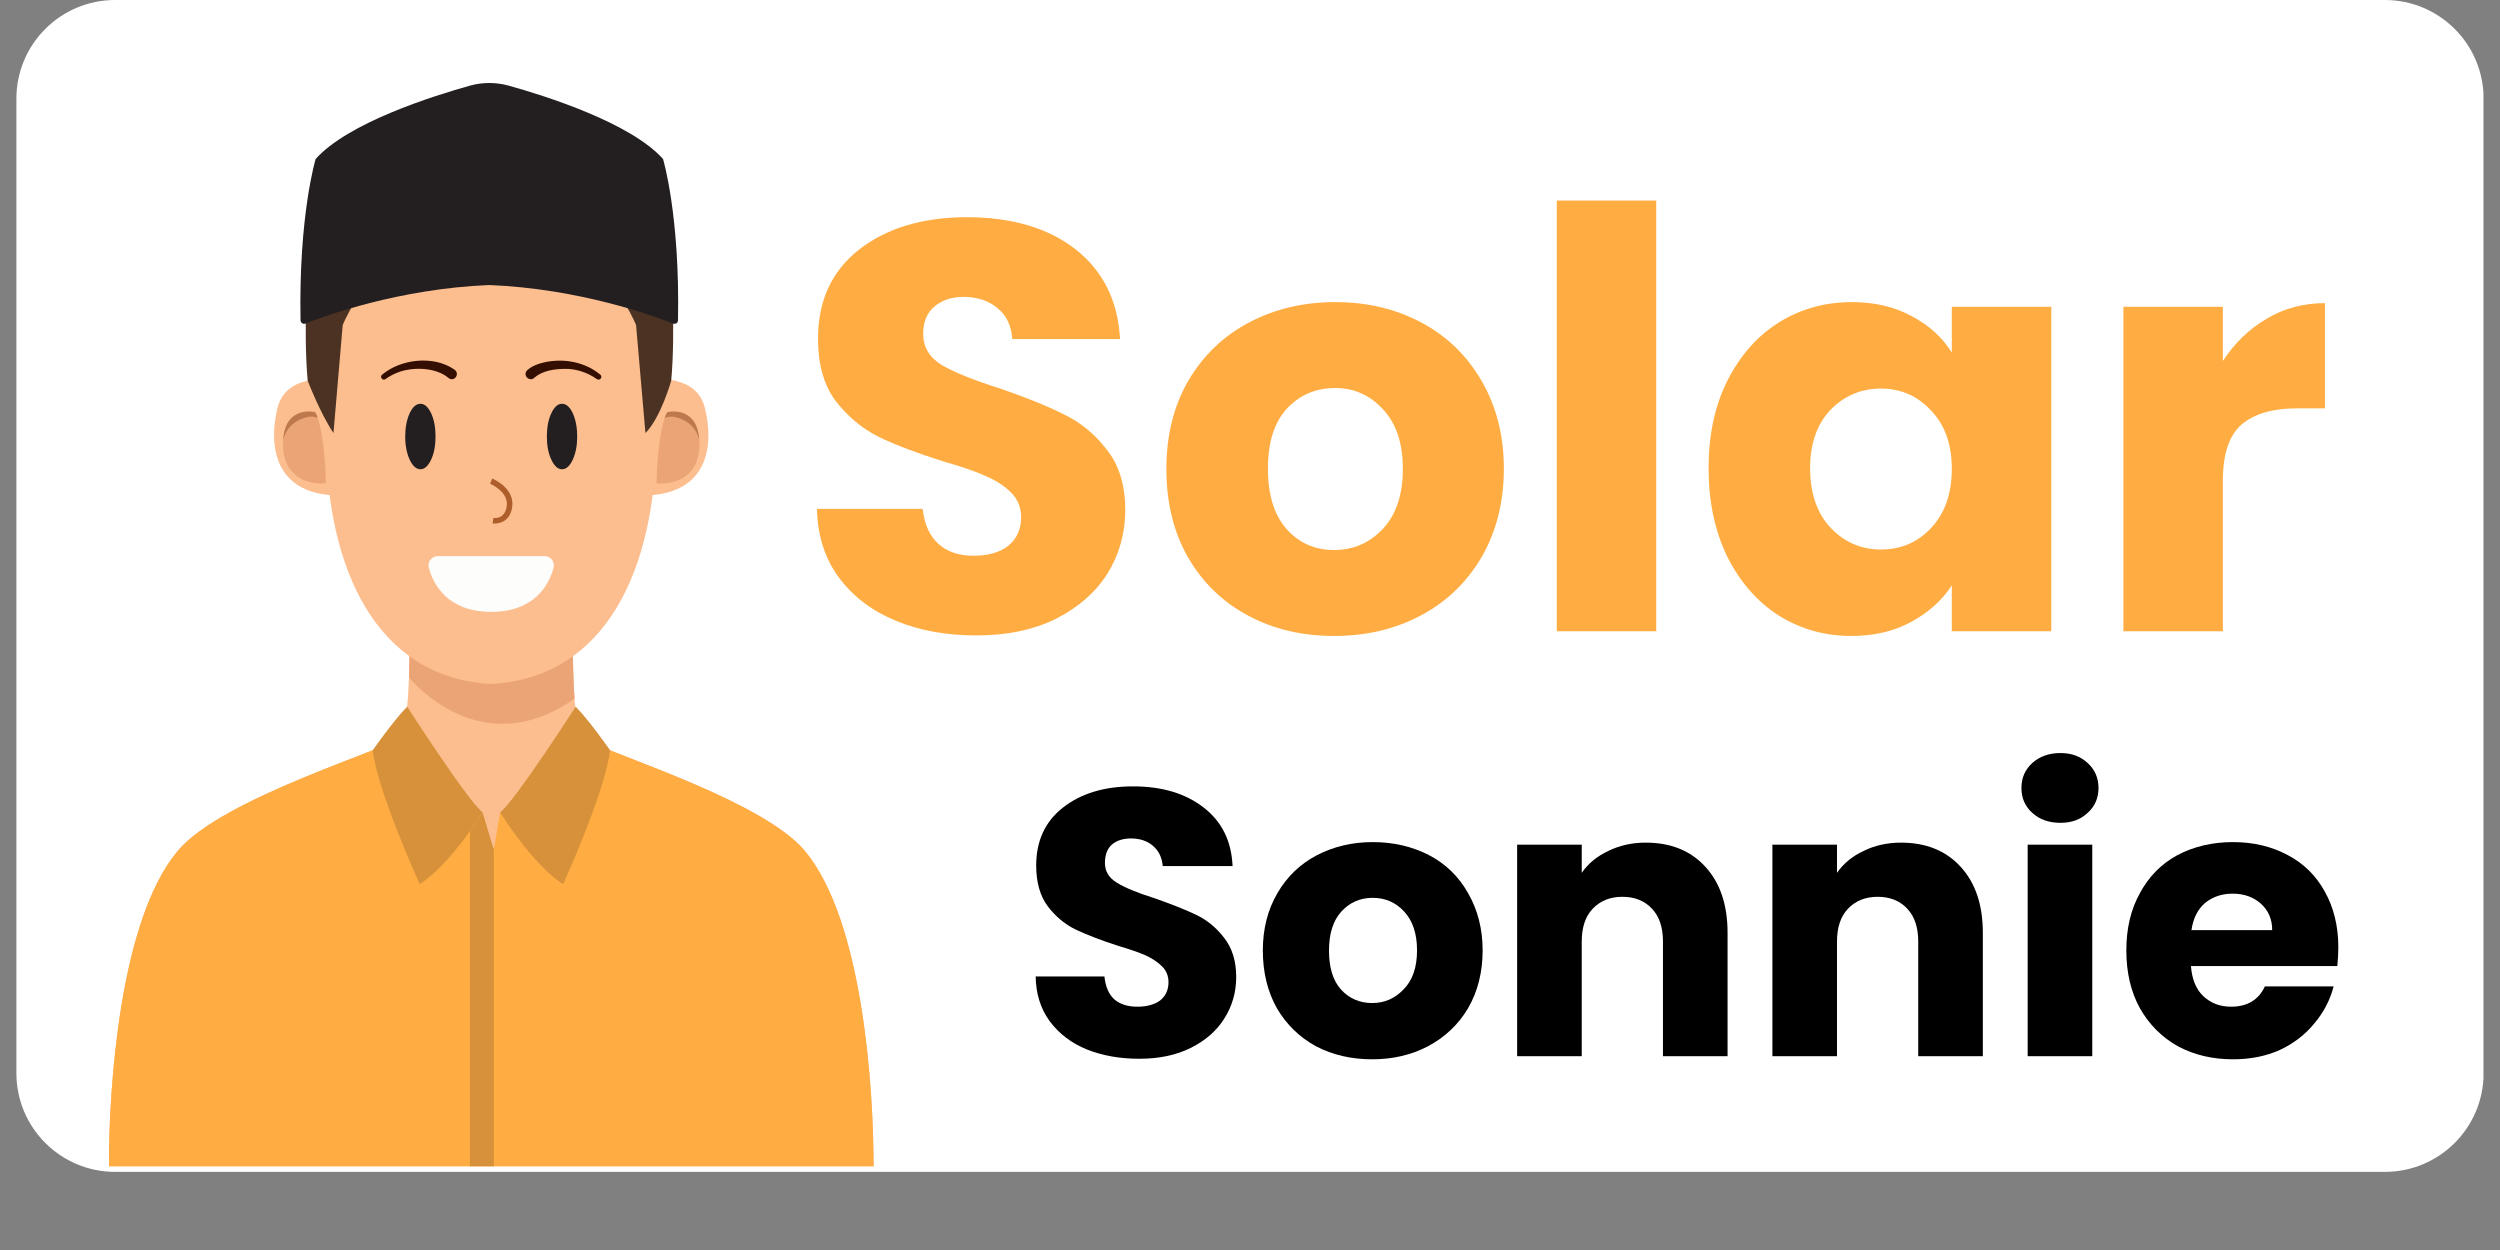 <svg xmlns="http://www.w3.org/2000/svg" xmlns:xlink="http://www.w3.org/1999/xlink" width="100" zoomAndPan="magnify" viewBox="0 0 75 37.5" height="50" preserveAspectRatio="xMidYMid meet" version="1.0"><rect x="0" y="0" width="75" height="37.5" fill="#808080" stroke="none"/><defs><g/><clipPath id="e0dc8710f7"><path d="M 0.492 0 L 74.504 0 L 74.504 35.156 L 0.492 35.156 Z M 0.492 0 " clip-rule="nonzero"/></clipPath><clipPath id="ff8ff4fa7a"><path d="M 3.453 0 L 71.547 0 C 73.18 0 74.508 1.324 74.508 2.961 L 74.508 32.195 C 74.508 33.832 73.18 35.156 71.547 35.156 L 3.453 35.156 C 1.82 35.156 0.492 33.832 0.492 32.195 L 0.492 2.961 C 0.492 1.324 1.82 0 3.453 0 Z M 3.453 0 " clip-rule="nonzero"/></clipPath><clipPath id="91fed6bacc"><path d="M 3.27 18 L 26.215 18 L 26.215 35 L 3.27 35 Z M 3.27 18 " clip-rule="nonzero"/></clipPath><clipPath id="99f52765de"><path d="M 9 2.445 L 21 2.445 L 21 10 L 9 10 Z M 9 2.445 " clip-rule="nonzero"/></clipPath><clipPath id="88dd8bbc63"><path d="M 3.27 21 L 26.215 21 L 26.215 35 L 3.27 35 Z M 3.27 21 " clip-rule="nonzero"/></clipPath></defs><g clip-path="url(#e0dc8710f7)"><g clip-path="url(#ff8ff4fa7a)"><path fill="#ffffff" d="M 0.492 0 L 74.516 0 L 74.516 35.156 L 0.492 35.156 Z M 0.492 0 " fill-opacity="1" fill-rule="nonzero"/></g></g><g clip-path="url(#91fed6bacc)"><path fill="#fcbe8f" d="M 26.207 34.988 L 3.266 34.988 C 3.266 32.613 3.59 27.605 5.332 25.527 C 6.66 23.934 11.633 22.48 11.988 22.129 C 12.023 22.094 12.055 22.035 12.082 21.957 C 12.195 21.625 12.246 20.953 12.27 20.324 C 12.293 19.598 12.281 18.93 12.281 18.93 L 14.734 19.055 L 17.191 18.93 C 17.191 18.93 17.168 20.039 17.234 20.957 C 17.277 21.508 17.352 21.996 17.484 22.129 C 17.52 22.16 17.594 22.207 17.707 22.258 C 18.762 22.762 22.941 24.086 24.141 25.527 C 25.883 27.605 26.207 32.613 26.207 34.988 Z M 26.207 34.988 " fill-opacity="1" fill-rule="nonzero"/></g><path fill="#eba476" d="M 17.238 20.957 C 14.379 22.973 12.27 20.324 12.27 20.324 C 12.297 19.598 12.281 18.93 12.281 18.93 L 14.734 19.055 L 17.191 18.93 C 17.191 18.93 17.168 20.039 17.238 20.957 Z M 17.238 20.957 " fill-opacity="1" fill-rule="nonzero"/><path fill="#fcbe8f" d="M 14.734 4.168 C 9.641 4.168 9.773 8.82 9.773 12.98 C 9.773 17.145 11.328 20.332 14.734 20.52 C 18.145 20.332 19.695 17.145 19.695 12.98 C 19.695 8.82 19.832 4.168 14.734 4.168 Z M 14.734 4.168 " fill-opacity="1" fill-rule="nonzero"/><path fill="#fcbe8f" d="M 19.289 11.406 C 19.289 11.406 20.871 11.098 21.148 12.242 C 21.465 13.543 21.117 14.863 19.289 14.863 C 17.73 14.867 19.289 11.406 19.289 11.406 Z M 19.289 11.406 " fill-opacity="1" fill-rule="nonzero"/><path fill="#fcbe8f" d="M 10.184 11.406 C 10.184 11.406 8.602 11.098 8.324 12.242 C 8.012 13.543 8.355 14.863 10.184 14.863 C 11.742 14.867 10.184 11.406 10.184 11.406 Z M 10.184 11.406 " fill-opacity="1" fill-rule="nonzero"/><path fill="#4b3222" d="M 9.23 11.418 C 9.23 11.418 9.594 12.375 10.004 12.992 L 10.281 9.754 C 10.281 9.754 10.738 8.551 11.988 7.586 L 9.23 7.988 C 9.23 7.988 9.098 9.941 9.23 11.418 Z M 9.23 11.418 " fill-opacity="1" fill-rule="nonzero"/><path fill="#4b3222" d="M 20.137 11.418 C 20.137 11.418 19.828 12.523 19.363 12.992 L 19.082 9.754 C 19.082 9.754 18.629 8.551 17.379 7.586 L 20.137 7.988 C 20.137 7.988 20.27 9.941 20.137 11.418 Z M 20.137 11.418 " fill-opacity="1" fill-rule="nonzero"/><g clip-path="url(#99f52765de)"><path fill="#231f20" d="M 19.891 4.77 C 18.918 3.684 16.387 2.883 15.25 2.566 C 14.875 2.465 14.484 2.465 14.109 2.566 C 12.973 2.883 10.441 3.684 9.469 4.77 C 9.469 4.77 8.957 6.461 9.016 9.609 C 9.02 9.684 9.094 9.734 9.16 9.707 C 9.734 9.48 11.973 8.66 14.68 8.551 C 17.387 8.66 19.625 9.48 20.195 9.707 C 20.266 9.734 20.34 9.684 20.34 9.609 C 20.402 6.461 19.891 4.77 19.891 4.77 Z M 19.891 4.77 " fill-opacity="1" fill-rule="nonzero"/></g><path fill="#ad5e2b" d="M 14.836 15.707 C 14.805 15.707 14.781 15.703 14.777 15.703 L 14.801 15.539 C 14.805 15.539 14.945 15.559 15.059 15.473 C 15.137 15.41 15.188 15.312 15.203 15.176 C 15.258 14.75 14.707 14.512 14.703 14.512 L 14.766 14.355 C 14.793 14.367 15.441 14.641 15.367 15.199 C 15.344 15.383 15.273 15.52 15.156 15.605 C 15.043 15.691 14.91 15.707 14.836 15.707 Z M 14.836 15.707 " fill-opacity="1" fill-rule="nonzero"/><path fill="#231f20" d="M 13.066 13.094 C 13.066 13.367 13.023 13.598 12.934 13.789 C 12.844 13.98 12.738 14.078 12.613 14.078 C 12.488 14.078 12.379 13.98 12.289 13.789 C 12.203 13.598 12.156 13.367 12.156 13.094 C 12.156 12.824 12.203 12.59 12.289 12.398 C 12.379 12.207 12.488 12.113 12.613 12.113 C 12.738 12.113 12.844 12.207 12.934 12.398 C 13.023 12.59 13.066 12.824 13.066 13.094 Z M 13.066 13.094 " fill-opacity="1" fill-rule="nonzero"/><path fill="#231f20" d="M 17.316 13.094 C 17.316 13.367 17.27 13.598 17.184 13.789 C 17.094 13.98 16.988 14.078 16.859 14.078 C 16.734 14.078 16.629 13.98 16.539 13.789 C 16.449 13.598 16.406 13.367 16.406 13.094 C 16.406 12.824 16.449 12.59 16.539 12.398 C 16.629 12.207 16.734 12.113 16.859 12.113 C 16.988 12.113 17.094 12.207 17.184 12.398 C 17.27 12.59 17.316 12.824 17.316 13.094 Z M 17.316 13.094 " fill-opacity="1" fill-rule="nonzero"/><path fill="#340e00" d="M 13.441 11.328 C 13.082 11.035 12.465 11.008 12.027 11.141 C 11.863 11.195 11.699 11.273 11.562 11.375 C 11.477 11.434 11.383 11.309 11.461 11.242 C 12.027 10.766 13.004 10.656 13.625 11.082 C 13.824 11.211 13.617 11.492 13.441 11.328 Z M 13.441 11.328 " fill-opacity="1" fill-rule="nonzero"/><path fill="#340e00" d="M 15.809 11.113 C 15.965 10.969 16.176 10.902 16.379 10.859 C 16.949 10.75 17.555 10.863 18.012 11.242 C 18.047 11.27 18.051 11.324 18.02 11.359 C 17.992 11.395 17.938 11.398 17.902 11.371 C 17.629 11.176 17.281 11.059 16.945 11.066 C 16.625 11.07 16.293 11.117 16.043 11.32 C 15.906 11.477 15.668 11.277 15.809 11.113 Z M 15.809 11.113 " fill-opacity="1" fill-rule="nonzero"/><path fill="#fdfdfb" d="M 14.734 16.684 L 13.133 16.684 C 12.949 16.684 12.816 16.859 12.867 17.039 C 13 17.527 13.422 18.355 14.734 18.355 C 16.051 18.355 16.473 17.527 16.605 17.039 C 16.656 16.859 16.523 16.684 16.34 16.684 Z M 14.734 16.684 " fill-opacity="1" fill-rule="nonzero"/><path fill="#ffac43" d="M 15.004 24.371 L 14.816 25.5 L 14.816 25.988 L 15.457 25.879 L 15.883 24.965 L 15.328 24.457 Z M 15.004 24.371 " fill-opacity="1" fill-rule="nonzero"/><g clip-path="url(#88dd8bbc63)"><path fill="#ffac43" d="M 26.207 34.988 L 3.266 34.988 C 3.266 32.613 3.59 27.605 5.332 25.527 C 6.66 23.934 11.633 22.48 11.988 22.129 C 12.023 22.094 12.055 22.035 12.082 21.957 L 13.918 24.371 L 14.477 25.395 L 15.395 25.48 L 16.109 24.277 L 17.707 22.258 C 18.762 22.762 22.941 24.086 24.145 25.523 C 25.883 27.605 26.207 32.613 26.207 34.988 Z M 26.207 34.988 " fill-opacity="1" fill-rule="nonzero"/></g><path fill="#d6913a" d="M 14.48 24.371 C 14.48 24.371 14.332 24.609 14.098 24.934 C 13.734 25.445 13.152 26.168 12.59 26.523 C 12.59 26.523 11.309 23.703 11.184 22.504 C 11.184 22.504 11.816 21.602 12.215 21.199 C 12.215 21.199 14.047 24.051 14.48 24.371 Z M 14.48 24.371 " fill-opacity="1" fill-rule="nonzero"/><path fill="#d6913a" d="M 14.816 25.5 L 14.816 34.988 L 14.098 34.988 L 14.098 24.934 C 14.332 24.609 14.477 24.371 14.477 24.371 Z M 14.816 25.5 " fill-opacity="1" fill-rule="nonzero"/><path fill="#d6913a" d="M 17.27 21.199 C 17.27 21.199 15.438 24.051 15.004 24.371 C 15.004 24.371 15.973 25.941 16.895 26.527 C 16.895 26.527 18.176 23.703 18.301 22.504 C 18.301 22.504 17.668 21.602 17.27 21.199 Z M 17.27 21.199 " fill-opacity="1" fill-rule="nonzero"/><path fill="#eba476" d="M 19.695 14.5 C 20.16 14.543 20.984 14.375 20.984 13.316 C 20.984 13.273 20.984 13.227 20.98 13.188 C 20.902 12.141 20.016 12.367 20.016 12.367 C 19.988 12.414 19.965 12.473 19.941 12.539 C 19.941 12.547 19.938 12.555 19.934 12.562 C 19.715 13.227 19.695 14.5 19.695 14.5 Z M 19.695 14.5 " fill-opacity="1" fill-rule="nonzero"/><path fill="#bd794d" d="M 19.941 12.539 C 20.027 12.508 20.102 12.477 20.25 12.512 C 20.473 12.562 20.84 12.699 20.977 13.188 C 20.902 12.141 20.016 12.367 20.016 12.367 C 19.988 12.414 19.965 12.473 19.941 12.539 Z M 19.941 12.539 " fill-opacity="1" fill-rule="nonzero"/><path fill="#eba476" d="M 9.777 14.5 C 9.316 14.543 8.488 14.375 8.488 13.316 C 8.488 13.273 8.492 13.227 8.492 13.188 C 8.57 12.141 9.457 12.367 9.457 12.367 C 9.484 12.414 9.508 12.473 9.531 12.539 C 9.531 12.547 9.535 12.555 9.539 12.562 C 9.758 13.227 9.777 14.5 9.777 14.5 Z M 9.777 14.5 " fill-opacity="1" fill-rule="nonzero"/><path fill="#bd794d" d="M 9.531 12.539 C 9.445 12.508 9.371 12.477 9.223 12.512 C 9.004 12.562 8.633 12.699 8.496 13.188 C 8.57 12.141 9.457 12.367 9.457 12.367 C 9.484 12.414 9.508 12.473 9.531 12.539 Z M 9.531 12.539 " fill-opacity="1" fill-rule="nonzero"/><g fill="#ffad43" fill-opacity="1"><g transform="translate(23.774, 18.938)"><g><path d="M 5.516 0.125 C 4.617 0.125 3.816 -0.02 3.109 -0.312 C 2.398 -0.602 1.832 -1.031 1.406 -1.594 C 0.977 -2.164 0.754 -2.859 0.734 -3.672 L 3.906 -3.672 C 3.957 -3.211 4.113 -2.863 4.375 -2.625 C 4.645 -2.383 4.992 -2.266 5.422 -2.266 C 5.867 -2.266 6.219 -2.363 6.469 -2.562 C 6.727 -2.77 6.859 -3.055 6.859 -3.422 C 6.859 -3.723 6.754 -3.973 6.547 -4.172 C 6.348 -4.367 6.098 -4.531 5.797 -4.656 C 5.504 -4.789 5.082 -4.938 4.531 -5.094 C 3.738 -5.344 3.094 -5.586 2.594 -5.828 C 2.094 -6.078 1.66 -6.438 1.297 -6.906 C 0.941 -7.383 0.766 -8.008 0.766 -8.781 C 0.766 -9.914 1.176 -10.805 2 -11.453 C 2.832 -12.098 3.91 -12.422 5.234 -12.422 C 6.586 -12.422 7.676 -12.098 8.5 -11.453 C 9.32 -10.805 9.766 -9.91 9.828 -8.766 L 6.594 -8.766 C 6.57 -9.16 6.426 -9.469 6.156 -9.688 C 5.895 -9.914 5.551 -10.031 5.125 -10.031 C 4.77 -10.031 4.477 -9.93 4.25 -9.734 C 4.031 -9.547 3.922 -9.273 3.922 -8.922 C 3.922 -8.523 4.109 -8.211 4.484 -7.984 C 4.859 -7.766 5.441 -7.531 6.234 -7.281 C 7.023 -7.008 7.664 -6.75 8.156 -6.5 C 8.656 -6.258 9.082 -5.906 9.438 -5.438 C 9.801 -4.977 9.984 -4.379 9.984 -3.641 C 9.984 -2.941 9.805 -2.305 9.453 -1.734 C 9.098 -1.172 8.582 -0.719 7.906 -0.375 C 7.227 -0.039 6.43 0.125 5.516 0.125 Z M 5.516 0.125 "/></g></g></g><g fill="#ffad43" fill-opacity="1"><g transform="translate(34.507, 18.938)"><g><path d="M 5.516 0.141 C 4.555 0.141 3.695 -0.062 2.938 -0.469 C 2.176 -0.875 1.578 -1.453 1.141 -2.203 C 0.703 -2.961 0.484 -3.852 0.484 -4.875 C 0.484 -5.875 0.703 -6.754 1.141 -7.516 C 1.586 -8.273 2.195 -8.859 2.969 -9.266 C 3.738 -9.672 4.598 -9.875 5.547 -9.875 C 6.504 -9.875 7.363 -9.672 8.125 -9.266 C 8.895 -8.859 9.5 -8.273 9.938 -7.516 C 10.383 -6.754 10.609 -5.875 10.609 -4.875 C 10.609 -3.875 10.383 -2.988 9.938 -2.219 C 9.488 -1.457 8.879 -0.875 8.109 -0.469 C 7.336 -0.062 6.473 0.141 5.516 0.141 Z M 5.516 -2.438 C 6.086 -2.438 6.57 -2.645 6.969 -3.062 C 7.375 -3.488 7.578 -4.094 7.578 -4.875 C 7.578 -5.645 7.379 -6.238 6.984 -6.656 C 6.598 -7.082 6.117 -7.297 5.547 -7.297 C 4.961 -7.297 4.477 -7.086 4.094 -6.672 C 3.719 -6.266 3.531 -5.664 3.531 -4.875 C 3.531 -4.094 3.719 -3.488 4.094 -3.062 C 4.469 -2.645 4.941 -2.438 5.516 -2.438 Z M 5.516 -2.438 "/></g></g></g><g fill="#ffad43" fill-opacity="1"><g transform="translate(45.625, 18.938)"><g><path d="M 4.062 -12.922 L 4.062 0 L 1.078 0 L 1.078 -12.922 Z M 4.062 -12.922 "/></g></g></g><g fill="#ffad43" fill-opacity="1"><g transform="translate(50.773, 18.938)"><g><path d="M 0.484 -4.891 C 0.484 -5.891 0.672 -6.766 1.047 -7.516 C 1.43 -8.273 1.945 -8.859 2.594 -9.266 C 3.25 -9.672 3.977 -9.875 4.781 -9.875 C 5.469 -9.875 6.066 -9.734 6.578 -9.453 C 7.098 -9.18 7.5 -8.816 7.781 -8.359 L 7.781 -9.734 L 10.766 -9.734 L 10.766 0 L 7.781 0 L 7.781 -1.375 C 7.488 -0.926 7.082 -0.562 6.562 -0.281 C 6.051 0 5.453 0.141 4.766 0.141 C 3.973 0.141 3.25 -0.062 2.594 -0.469 C 1.945 -0.883 1.43 -1.473 1.047 -2.234 C 0.672 -3.004 0.484 -3.891 0.484 -4.891 Z M 7.781 -4.875 C 7.781 -5.613 7.57 -6.195 7.156 -6.625 C 6.75 -7.062 6.25 -7.281 5.656 -7.281 C 5.062 -7.281 4.555 -7.066 4.141 -6.641 C 3.734 -6.211 3.531 -5.629 3.531 -4.891 C 3.531 -4.141 3.734 -3.547 4.141 -3.109 C 4.555 -2.672 5.062 -2.453 5.656 -2.453 C 6.25 -2.453 6.75 -2.664 7.156 -3.094 C 7.57 -3.531 7.781 -4.125 7.781 -4.875 Z M 7.781 -4.875 "/></g></g></g><g fill="#ffad43" fill-opacity="1"><g transform="translate(62.624, 18.938)"><g><path d="M 4.062 -8.109 C 4.414 -8.648 4.852 -9.07 5.375 -9.375 C 5.895 -9.688 6.477 -9.844 7.125 -9.844 L 7.125 -6.688 L 6.297 -6.688 C 5.555 -6.688 5 -6.523 4.625 -6.203 C 4.25 -5.879 4.062 -5.316 4.062 -4.516 L 4.062 0 L 1.078 0 L 1.078 -9.734 L 4.062 -9.734 Z M 4.062 -8.109 "/></g></g></g><g fill="#000000" fill-opacity="1"><g transform="translate(30.586, 31.685)"><g><path d="M 3.594 0.078 C 3.008 0.078 2.484 -0.016 2.016 -0.203 C 1.555 -0.391 1.188 -0.672 0.906 -1.047 C 0.633 -1.422 0.492 -1.867 0.484 -2.391 L 2.547 -2.391 C 2.578 -2.086 2.676 -1.859 2.844 -1.703 C 3.02 -1.555 3.25 -1.484 3.531 -1.484 C 3.82 -1.484 4.051 -1.547 4.219 -1.672 C 4.383 -1.805 4.469 -1.988 4.469 -2.219 C 4.469 -2.414 4.398 -2.578 4.266 -2.703 C 4.129 -2.836 3.961 -2.945 3.766 -3.031 C 3.578 -3.113 3.305 -3.207 2.953 -3.312 C 2.441 -3.477 2.02 -3.641 1.688 -3.797 C 1.363 -3.953 1.082 -4.188 0.844 -4.5 C 0.613 -4.812 0.5 -5.219 0.5 -5.719 C 0.5 -6.457 0.766 -7.035 1.297 -7.453 C 1.836 -7.879 2.539 -8.094 3.406 -8.094 C 4.281 -8.094 4.988 -7.879 5.531 -7.453 C 6.07 -7.035 6.359 -6.453 6.391 -5.703 L 4.297 -5.703 C 4.273 -5.961 4.176 -6.164 4 -6.312 C 3.832 -6.457 3.613 -6.531 3.344 -6.531 C 3.102 -6.531 2.91 -6.469 2.766 -6.344 C 2.629 -6.219 2.562 -6.035 2.562 -5.797 C 2.562 -5.547 2.68 -5.348 2.922 -5.203 C 3.16 -5.055 3.539 -4.898 4.062 -4.734 C 4.57 -4.555 4.988 -4.391 5.312 -4.234 C 5.633 -4.078 5.91 -3.848 6.141 -3.547 C 6.379 -3.242 6.5 -2.852 6.5 -2.375 C 6.5 -1.914 6.379 -1.5 6.141 -1.125 C 5.91 -0.758 5.578 -0.469 5.141 -0.25 C 4.703 -0.031 4.188 0.078 3.594 0.078 Z M 3.594 0.078 "/></g></g></g><g fill="#000000" fill-opacity="1"><g transform="translate(37.573, 31.685)"><g><path d="M 3.594 0.094 C 2.969 0.094 2.406 -0.035 1.906 -0.297 C 1.414 -0.566 1.023 -0.945 0.734 -1.438 C 0.453 -1.938 0.312 -2.516 0.312 -3.172 C 0.312 -3.816 0.457 -4.391 0.75 -4.891 C 1.039 -5.391 1.438 -5.77 1.938 -6.031 C 2.438 -6.289 2.992 -6.422 3.609 -6.422 C 4.234 -6.422 4.797 -6.289 5.297 -6.031 C 5.797 -5.77 6.188 -5.391 6.469 -4.891 C 6.758 -4.391 6.906 -3.816 6.906 -3.172 C 6.906 -2.516 6.758 -1.938 6.469 -1.438 C 6.176 -0.945 5.773 -0.566 5.266 -0.297 C 4.766 -0.035 4.207 0.094 3.594 0.094 Z M 3.594 -1.594 C 3.957 -1.594 4.27 -1.727 4.531 -2 C 4.801 -2.27 4.938 -2.66 4.938 -3.172 C 4.938 -3.68 4.805 -4.07 4.547 -4.344 C 4.297 -4.613 3.984 -4.75 3.609 -4.75 C 3.234 -4.75 2.922 -4.613 2.672 -4.344 C 2.422 -4.07 2.297 -3.68 2.297 -3.172 C 2.297 -2.66 2.414 -2.27 2.656 -2 C 2.906 -1.727 3.219 -1.594 3.594 -1.594 Z M 3.594 -1.594 "/></g></g></g><g fill="#000000" fill-opacity="1"><g transform="translate(44.811, 31.685)"><g><path d="M 4.562 -6.406 C 5.312 -6.406 5.906 -6.164 6.344 -5.688 C 6.789 -5.207 7.016 -4.547 7.016 -3.703 L 7.016 0 L 5.078 0 L 5.078 -3.438 C 5.078 -3.863 4.969 -4.191 4.75 -4.422 C 4.531 -4.66 4.234 -4.781 3.859 -4.781 C 3.492 -4.781 3.195 -4.66 2.969 -4.422 C 2.75 -4.191 2.641 -3.863 2.641 -3.438 L 2.641 0 L 0.703 0 L 0.703 -6.344 L 2.641 -6.344 L 2.641 -5.5 C 2.836 -5.781 3.102 -6 3.438 -6.156 C 3.77 -6.32 4.145 -6.406 4.562 -6.406 Z M 4.562 -6.406 "/></g></g></g><g fill="#000000" fill-opacity="1"><g transform="translate(52.469, 31.685)"><g><path d="M 4.562 -6.406 C 5.312 -6.406 5.906 -6.164 6.344 -5.688 C 6.789 -5.207 7.016 -4.547 7.016 -3.703 L 7.016 0 L 5.078 0 L 5.078 -3.438 C 5.078 -3.863 4.969 -4.191 4.75 -4.422 C 4.531 -4.66 4.234 -4.781 3.859 -4.781 C 3.492 -4.781 3.195 -4.66 2.969 -4.422 C 2.75 -4.191 2.641 -3.863 2.641 -3.438 L 2.641 0 L 0.703 0 L 0.703 -6.344 L 2.641 -6.344 L 2.641 -5.5 C 2.836 -5.781 3.102 -6 3.438 -6.156 C 3.77 -6.32 4.145 -6.406 4.562 -6.406 Z M 4.562 -6.406 "/></g></g></g><g fill="#000000" fill-opacity="1"><g transform="translate(60.127, 31.685)"><g><path d="M 1.688 -7 C 1.344 -7 1.062 -7.098 0.844 -7.297 C 0.625 -7.492 0.516 -7.742 0.516 -8.047 C 0.516 -8.348 0.625 -8.598 0.844 -8.797 C 1.062 -8.992 1.344 -9.094 1.688 -9.094 C 2.02 -9.094 2.289 -8.992 2.5 -8.797 C 2.719 -8.598 2.828 -8.348 2.828 -8.047 C 2.828 -7.742 2.719 -7.492 2.5 -7.297 C 2.289 -7.098 2.02 -7 1.688 -7 Z M 2.641 -6.344 L 2.641 0 L 0.703 0 L 0.703 -6.344 Z M 2.641 -6.344 "/></g></g></g><g fill="#000000" fill-opacity="1"><g transform="translate(63.478, 31.685)"><g><path d="M 6.672 -3.266 C 6.672 -3.086 6.66 -2.898 6.641 -2.703 L 2.25 -2.703 C 2.281 -2.305 2.406 -2.004 2.625 -1.797 C 2.852 -1.586 3.129 -1.484 3.453 -1.484 C 3.941 -1.484 4.281 -1.688 4.469 -2.094 L 6.531 -2.094 C 6.426 -1.688 6.234 -1.316 5.953 -0.984 C 5.68 -0.648 5.336 -0.383 4.922 -0.188 C 4.504 0 4.035 0.094 3.516 0.094 C 2.898 0.094 2.348 -0.035 1.859 -0.297 C 1.379 -0.566 1 -0.945 0.719 -1.438 C 0.445 -1.938 0.312 -2.516 0.312 -3.172 C 0.312 -3.828 0.445 -4.398 0.719 -4.891 C 0.988 -5.391 1.363 -5.77 1.844 -6.031 C 2.332 -6.289 2.891 -6.422 3.516 -6.422 C 4.129 -6.422 4.676 -6.289 5.156 -6.031 C 5.633 -5.781 6.004 -5.414 6.266 -4.938 C 6.535 -4.457 6.672 -3.898 6.672 -3.266 Z M 4.688 -3.781 C 4.688 -4.113 4.57 -4.379 4.344 -4.578 C 4.125 -4.773 3.844 -4.875 3.5 -4.875 C 3.176 -4.875 2.898 -4.781 2.672 -4.594 C 2.453 -4.406 2.316 -4.133 2.266 -3.781 Z M 4.688 -3.781 "/></g></g></g></svg>